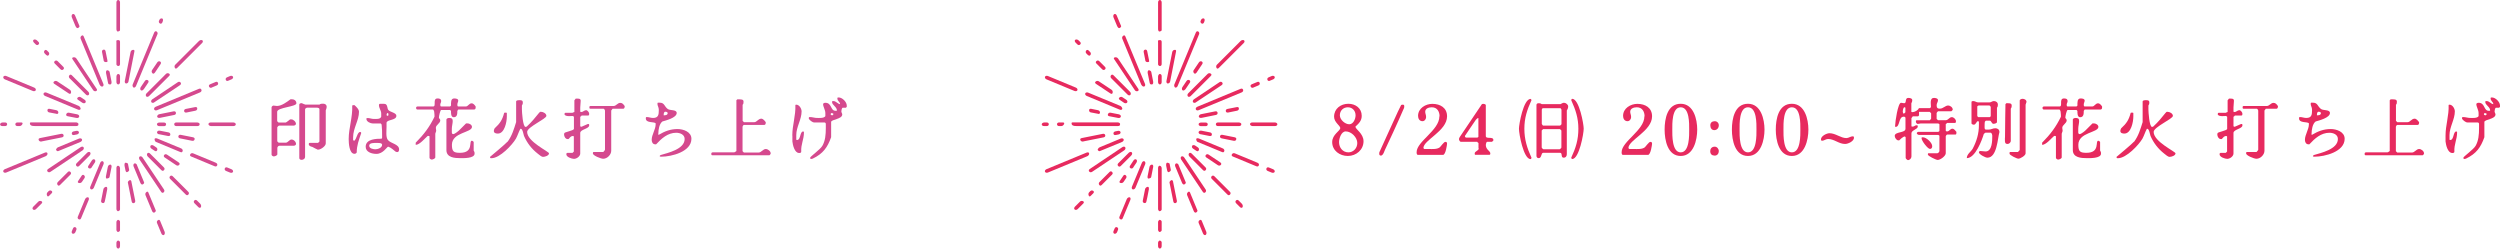 <?xml version="1.0" encoding="UTF-8"?><svg id="_レイヤー_1" xmlns="http://www.w3.org/2000/svg" viewBox="0 0 276.82 27.53"><defs><style>.cls-1{fill:#e72a5f;}.cls-2{fill:#d5498e;}</style></defs><path class="cls-2" d="M13.09,0c-.11,0-.2.12-.2.27v2.96c0,.15.09.26.11.26.06,0,.29-.02.29-.17V.27c0-.15-.09-.27-.2-.27Z"/><path class="cls-2" d="M13,4.44c-.17.04-.11.11-.11.26v2.32c0,.15-.02.16.11.26.14.09.29-.02.29-.17v-2.49c0-.15-.12-.21-.29-.17Z"/><path class="cls-2" d="M13,8.22q-.11.11-.11.26v.6c0,.15.09.27.2.27.11,0,.2-.11.2-.26v-.69c0-.15-.18-.28-.29-.17Z"/><path class="cls-2" d="M13.06,26.63s-.17.09-.17.24v.38c0,.15.09.27.2.27s.2-.12.2-.27v-.41c0-.15-.19-.21-.23-.21Z"/><path class="cls-2" d="M13.09,18.35c-.11-.01-.2.1-.2.25v4.55c0,.15.14.24.17.24.04,0,.23-.06.23-.21v-4.54c0-.15-.09-.27-.2-.28Z"/><path class="cls-2" d="M13.06,24.34s-.17.09-.17.24v.87c0,.15.14.24.17.24.04,0,.23-.06.23-.21v-.93c0-.15-.19-.21-.23-.21Z"/><path class="cls-2" d="M25.83,13.56h-2.5c-.15,0-.26.09-.25.2.02.11.15.2.3.2h2.47c.15,0,.26-.09.26-.2,0-.11-.13-.2-.28-.2Z"/><path class="cls-2" d="M22.12,13.76c-.01-.11-.14-.2-.29-.2h-2.31c-.15,0-.23.09-.23.2,0,.12.09.2.23.2h2.34c.15,0,.26-.09.24-.2Z"/><path class="cls-2" d="M17.65,13.97h.51c.15,0,.23-.09.23-.2,0-.12-.08-.2-.23-.2h-.52c-.15,0-.27.09-.26.2,0,.11.12.2.27.2Z"/><path class="cls-2" d="M3.32,13.74c.05.12.11.22.58.22h4.52c.15,0,.26-.06.26-.14,0-.05,0-.09,0-.14,0-.02-.12-.13-.27-.13H3.46c-.15,0-.18.06-.13.18Z"/><path class="cls-2" d="M1.93,13.56c-.15,0-.23.09-.23.2,0,.12.09.2.23.2h.24c.15,0,.26-.11.31-.22s.01-.18-.13-.18h-.43Z"/><path class="cls-2" d="M.79,13.76c0-.12-.08-.2-.23-.2h-.26c-.15,0-.28.09-.29.2-.01.11.1.2.25.2h.3c.15,0,.23-.09.23-.2Z"/><path class="cls-2" d="M15.17,18.27c-.06-.14-.19-.21-.29-.17s-.14.18-.09.32l.75,1.82c.06.14.16.21.23.19.04-.01.24-.11.18-.25l-.79-1.91Z"/><path class="cls-2" d="M16.44,21.34c-.06-.14-.14-.15-.23-.07-.1.08-.15.2-.1.34l.73,1.76c.06.14.16.2.24.17.05-.02.22-.13.16-.26l-.8-1.93Z"/><path class="cls-2" d="M17.74,24.47c-.06-.14-.15-.16-.25-.09s-.16.18-.1.32l.48,1.16c.06.14.19.21.28.16s.13-.21.08-.35l-.49-1.19Z"/><path class="cls-2" d="M8.38,2.92c.06.14.16.21.23.19.04-.01.24-.11.18-.25l-.48-1.15c-.06-.14-.18-.2-.28-.14-.1.06-.13.23-.07.36l.41.99Z"/><path class="cls-2" d="M11.05,9.39c.06.14.19.22.3.19.11-.03.15-.17.09-.3l-2.17-5.24c-.06-.14-.14-.15-.24-.08-.1.07-.15.2-.1.33l2.11,5.11Z"/><path class="cls-2" d="M25.29,8.93l.34-.14c.14-.06.22-.19.17-.29-.04-.1-.19-.14-.33-.08l-.33.14c-.14.06-.18.17-.14.28.04.11.14.16.28.1Z"/><path class="cls-2" d="M23.45,9.69l.55-.23c.14-.06.18-.17.14-.28-.04-.11-.14-.16-.27-.1l-.6.25c-.14.06-.17.16-.12.27.05.1.16.16.3.1Z"/><path class="cls-2" d="M22.3,9.94c-.03-.11-.12-.16-.26-.11l-4.8,1.99c-.14.06-.21.19-.17.29.04.11.18.15.32.09l4.76-1.97c.14-.06.19-.18.16-.29Z"/><path class="cls-2" d="M6.19,16.58s.12.21.26.15l2.45-1.01c.14-.06.22-.19.18-.29-.04-.1-.18-.14-.32-.09l-2.34.97c-.14.06-.22.24-.22.27Z"/><path class="cls-2" d="M5.26,17c-.01-.12-.13-.16-.27-.11l-4.45,1.84c-.14.06-.22.19-.17.29.04.1.19.14.33.08l4.35-1.8c.14-.06.23-.2.21-.31Z"/><path class="cls-2" d="M20.23,16.73c.02-.12-.04-.25-.18-.3l-2.63-1.09c-.14-.06-.27-.04-.3.04-.02.05.02.29.16.34l2.7,1.12c.14.06.22,0,.24-.11Z"/><path class="cls-2" d="M23.9,18.02l-2.51-1.04c-.14-.06-.26,0-.32.1-.06.1-.04.19.1.25l2.6,1.08c.14.06.24,0,.28-.1.04-.11,0-.22-.14-.28Z"/><path class="cls-2" d="M25.63,18.74l-.46-.19c-.14-.06-.24,0-.28.1-.04.11,0,.22.14.28l.44.18c.14.06.29.02.33-.08.04-.1-.03-.23-.17-.29Z"/><path class="cls-2" d="M.54,8.79l3.09,1.28c.14.06.29.02.33-.08.04-.1-.03-.23-.17-.29l-3.09-1.28c-.14-.06-.28-.02-.33.08-.04.1.03.23.17.29Z"/><path class="cls-2" d="M5,10.63l3.64,1.51c.14.06.27.02.29-.09.01-.06-.07-.26-.21-.32l-3.56-1.47c-.14-.06-.29-.02-.33.08-.05.1.03.23.17.29Z"/><path class="cls-2" d="M17.72,2.61c.1.04.2,0,.26-.13l.04-.11c.06-.14.03-.28-.05-.32-.08-.04-.26,0-.31.14l-.06.13c-.06.14.06.26.12.28Z"/><path class="cls-2" d="M14.78,9.69c.1.04.22-.03.28-.17l2.38-5.75c.06-.14-.06-.26-.11-.29-.1-.05-.2-.01-.26.13l-2.38,5.75c-.06.14.04.3.09.33Z"/><path class="cls-2" d="M9.73,21.85c-.11-.03-.25.07-.31.21l-.8,1.93c-.06.14,0,.24.1.29.11.05.21.02.26-.12l.84-2.02c.06-.14.02-.28-.09-.31Z"/><path class="cls-2" d="M11.39,17.86c-.1-.05-.23.02-.29.16l-1.1,2.65c-.06.14-.01.27.09.3.11.03.24-.05.3-.19l1.07-2.59c.06-.14.02-.29-.08-.33Z"/><path class="cls-2" d="M8.34,25.16c-.1-.04-.2,0-.26.14l-.12.28c-.06.14-.01.27.1.3.11.03.25-.06.3-.2l.1-.25c.06-.14-.07-.26-.13-.28Z"/><path class="cls-2" d="M19.61,7.53l2.77-2.77c.11-.11.11-.24.02-.3-.1-.06-.26-.03-.37.08l-2.62,2.62c-.11.11-.1.24-.05.35.06.11.14.12.25.02Z"/><path class="cls-2" d="M16.18,10.67c.08.08.22.07.33-.04l2.22-2.22c.11-.11.09-.19-.01-.26-.1-.06-.23-.07-.34.03l-2.14,2.14c-.11.11-.13.25-.05.34Z"/><path class="cls-2" d="M9.93,17.2c.11-.11.12-.25.05-.33-.08-.08-.22-.06-.33.04l-1.16,1.16c-.11.11-.1.22-.02.31.08.09.18.1.29,0l1.18-1.18Z"/><path class="cls-2" d="M7.5,19.06l-1.09,1.09c-.11.11-.1.23-.03.33.07.1.16.11.27,0l1.14-1.14c.11-.11.09-.21.01-.3s-.19-.09-.3.01Z"/><path class="cls-2" d="M5.71,21.14c-.09-.07-.21-.08-.32.02l-.12.12c-.11.11-.11.26-.06.37.05.12.12.14.23.03l.27-.27c.11-.11.09-.2,0-.28Z"/><path class="cls-2" d="M4.59,22.28c-.11-.05-.25-.06-.35.05l-.55.55c-.11.11-.12.25-.03.32.09.07.24.05.34-.06l.62-.62c.11-.11.03-.21-.03-.24Z"/><path class="cls-2" d="M18.14,18.53l-1.52-1.52c-.11-.11-.24-.12-.31-.02-.07.09-.04.25.06.35l1.5,1.5c.11.11.21.09.29,0,.08-.09.09-.21-.02-.31Z"/><path class="cls-2" d="M19.13,19.52c-.11-.11-.22-.09-.3-.01-.08.08-.09.19.01.3l1.73,1.73c.11.11.21.09.29,0,.08-.09.09-.21-.02-.31l-1.71-1.71Z"/><path class="cls-2" d="M21.82,22.21c-.11-.11-.22-.09-.3-.01-.08.08-.09.19.01.3l.43.43c.11.11.23.11.29,0,.05-.1.02-.27-.09-.38l-.34-.34Z"/><path class="cls-2" d="M3.95,4.91c.11.11.22.1.31.02.09-.08.1-.19,0-.29l-.16-.16c-.11-.11-.27-.14-.37-.08s-.08.2.02.31l.21.21Z"/><path class="cls-2" d="M5.13,6.09c.11.11.2.09.27,0,.07-.1.07-.23-.03-.33l-.16-.16c-.11-.11-.21-.09-.28,0-.07.09-.08.21.02.32l.18.18Z"/><path class="cls-2" d="M6.7,7.67c.11.11.22.1.31.02.09-.08.1-.19,0-.29l-.62-.62c-.11-.11-.23-.1-.32-.02-.09.08-.11.17,0,.28l.64.64Z"/><path class="cls-2" d="M9.51,10.47c.11.11.24.12.32.03.07-.09.05-.24-.05-.34l-1.82-1.82c-.11-.11-.21-.09-.28,0-.07.09-.08.21.02.32l1.81,1.81Z"/><path class="cls-2" d="M17.08,11.33l2.85-1.9c.12-.08.14-.2.07-.29-.07-.09-.19-.12-.31-.04l-2.82,1.89c-.12.08-.17.23-.11.32.06.09.21.11.33.02Z"/><path class="cls-2" d="M5.27,18.99c.07.09.19.12.31.04l3.56-2.38c.12-.08.18-.23.12-.33-.05-.1-.19-.11-.32-.03l-3.61,2.42c-.12.08-.14.19-.07.29Z"/><path class="cls-2" d="M15.45,17.67l2.4,3.58c.08.12.18.13.27.05.09-.08.12-.21.03-.33l-2.36-3.53c-.08-.12-.22-.17-.32-.11-.09.06-.1.21-.02.34Z"/><path class="cls-2" d="M8.11,6.35c-.12.03-.16.1-.07.22l2.29,3.43c.08.12.29.14.37.05.08-.09.04-.17-.05-.29l-2.19-3.28c-.08-.12-.23-.16-.35-.13Z"/><path class="cls-2" d="M10.14,18.54l.36-.54c.08-.12.07-.27-.02-.34-.09-.06-.23-.02-.31.11l-.38.58c-.08.12-.05.22.05.28.1.05.22.04.31-.08Z"/><path class="cls-2" d="M9.04,19.46l-.38.57c-.08.12-.05.2.07.23s.27,0,.35-.13l.27-.4c.08-.12.05-.24-.04-.32-.09-.08-.19-.07-.27.05Z"/><path class="cls-2" d="M17.14,8.06l.64-.96c.08-.12.05-.23-.05-.29-.1-.05-.23-.03-.31.09l-.58.86c-.08.12-.05.25.03.34s.17.08.26-.04Z"/><path class="cls-2" d="M15.91,9.9l.51-.76c.08-.12,0-.24-.07-.27-.1-.05-.23-.03-.31.1l-.45.67c-.08.12-.08.28,0,.35.09.07.22.03.3-.09Z"/><path class="cls-2" d="M16.67,16.15c-.07.09-.02.23.1.31l.36.24c.12.08.22.05.27-.06.05-.11.03-.23-.1-.32l-.3-.2c-.12-.08-.27-.07-.34.02Z"/><path class="cls-2" d="M19.51,18.29c.12.08.25.06.33-.03.08-.09.07-.19-.06-.28l-1.29-.86c-.12-.08-.24-.05-.31.04-.07.09-.06.2.06.28l1.27.85Z"/><path class="cls-2" d="M6.02,9.29l1.6,1.06c.12.08.21.05.24-.07.03-.12,0-.26-.12-.34l-1.4-.93c-.12-.08-.26-.06-.36.02-.09.08-.09.16.03.25Z"/><path class="cls-2" d="M9.47,11.35c.06-.09.02-.23-.11-.31l-.41-.27c-.12-.08-.25-.05-.34.03-.09.08-.09.17.04.26l.47.32c.12.08.28.07.34-.02Z"/><path class="cls-2" d="M14.3,18.79l-.11-.54c-.03-.15.01-.15-.2-.22-.21-.08-.22.18-.2.33l.1.49c.03.15.1.23.18.21.04-.01.26-.11.23-.26Z"/><path class="cls-2" d="M14.56,20.13c-.03-.15-.11-.21-.2-.18-.05.02-.23.14-.2.28l.42,2.08c.03.15.13.21.24.18.11-.03.18-.13.15-.28l-.42-2.09Z"/><path class="cls-2" d="M11.47,6.69c.03.15.17.21.33.18.16-.03.1-.1.08-.25l-.19-.94c-.03-.15-.13-.21-.24-.18s-.18.12-.15.27l.18.92Z"/><path class="cls-2" d="M11.79,7.82q-.08.11-.05.26l.22,1.08c.03.15.07.19.23.19.17,0,.18-.2.15-.35l-.2-1.02c-.03-.15-.27-.27-.35-.16Z"/><path class="cls-2" d="M20.65,12.46l.98-.2c.15-.03.22-.14.21-.25,0-.12-.09-.18-.24-.15l-1.02.2c-.15.03-.21.13-.19.25.02.11.11.18.26.15Z"/><path class="cls-2" d="M17.71,13.05l1.58-.32c.15-.03.21-.13.19-.25-.02-.11-.11-.18-.26-.15l-1.6.32c-.15.03-.23.2-.22.26.02.11.15.17.3.14Z"/><path class="cls-2" d="M8.2,14.95l.31-.06c.15-.03.25-.14.23-.25-.02-.11-.14-.18-.29-.15l-.3.06c-.15.03-.21.14-.2.25.01.11.11.18.25.15Z"/><path class="cls-2" d="M4.61,15.66l2.25-.45c.15-.03.21-.13.18-.24-.02-.11-.12-.18-.27-.15l-2.34.47c-.15.03-.19.12-.14.23.05.11.17.18.32.15Z"/><path class="cls-2" d="M21.55,15.44c.03-.11-.03-.21-.18-.24l-1.35-.27c-.15-.03-.24.04-.27.15-.02.11.04.21.18.24l1.34.27c.15.03.25-.04.27-.15Z"/><path class="cls-2" d="M17.6,14.86l1.01.2c.15.03.24-.04.25-.15.01-.11-.05-.22-.2-.25l-.96-.19c-.15-.03-.28.04-.31.15-.03.11.07.22.21.25Z"/><path class="cls-2" d="M8.56,12.66l-.92-.18c-.15-.03-.26.05-.3.16-.04.11,0,.2.15.23l.98.19c.15.03.28-.04.3-.15.02-.11-.07-.22-.22-.25Z"/><path class="cls-2" d="M6.24,12.61c.15.03.22-.04.22-.15,0-.12-.08-.23-.23-.26l-.74-.15c-.15-.03-.23.04-.24.15,0,.12.06.23.21.25l.78.15Z"/><path class="cls-2" d="M12.2,18.23c-.11,0-.23.1-.26.25l-.21,1.04c-.03.15.04.25.06.25.06,0,.31-.02.34-.17l.22-1.11c.03-.15-.04-.27-.15-.27Z"/><path class="cls-2" d="M11.46,20.9l-.26,1.31c-.03.15.04.24.16.27.11.03.21-.02.24-.17,0,0,.19-.84.27-1.34.07-.5-.37-.22-.4-.07Z"/><path class="cls-2" d="M13.98,9.24c.11.01.23-.09.25-.23l.65-3.3c.03-.15-.03-.2-.15-.19s-.24.09-.27.24l-.64,3.21c-.03.15.04.27.15.28Z"/><path class="cls-2" d="M30.69,11.73c.5,0,1.09-.45,1.48-.74h.15c.24,0,.5.15.5.45,0,.39-2.13.45-2.13.94v1.04l.15.15h.79l.1-.05c.05-.05.35-.24.39-.3h.15c.2,0,.5.25.5.5,0,.1-.15.19-.24.19h-1.63c-.05,0-.2.15-.2.2v1.54l.15.15h.79c.25,0,.39-.35.64-.35s.5.25.5.5c0,.1-.15.19-.24.19h-1.63c-.05,0-.1.05-.15.1,0,.04-.05.1-.05.1v.74c0,.15-.3.24-.39.24-.1,0-.25-.1-.25-.19v-5.24c0-.1.15-.2.2-.2.15,0,.3.05.45.05ZM33.65,11.53c.05,0,.15.05.15.05h1.58c.1-.1.25-.1.4-.1.19,0,.39.1.39.34,0,.15-.05.25-.1.4v3.66c0,.3-.55.69-.85.69h-.04c-.1-.04-.5-.24-.59-.3-.15-.04-.4-.1-.4-.3,0-.04,0-.15.1-.15h.93l.15-.15v-3.6c0-.1-.19-.15-.25-.15h-1.09c-.1,0-.25.1-.25.19v5.24c0,.24-.2.35-.39.35-.1,0-.25-.05-.25-.2v-5.93c0-.1.15-.15.25-.15.04,0,.24.1.24.1Z"/><path class="cls-2" d="M39,11.68s.1-.04.15-.04h.1c.2.19.5.44.5.74,0,.94-.65,1.82-.65,2.82v.3l.1.1c.3-.15.34-.99.69-.99.05,0,.1.04.1.1v.05c-.25.74-.49,1.34-.49,2.12-.05.1-.15.15-.25.15-.59,0-.64-1.23-.64-1.63,0-1.23.45-2.42.39-3.71ZM42.26,15.35l.05-.1v-.19c0-.44,0-.79-.05-1.24,0-.05-.05-.1-.1-.15h-.89c-.25,0-.7-.2-.7-.5,0-.1.05-.1.15-.1.2,0,.45.1.65.1.3,0,.74.05.84-.25v-.35c0-.34-.25-.59-.25-.93,0-.05,0-.1.1-.15h.25c.1,0,.3,0,.39.04.24.15.15.44.3.65.2.24.89.3.89.64,0,.54-1.09.39-1.09.79v.45c0,.4-.1,1.14.15,1.44.3.39,1.24.45,1.24,1.04,0,.15-.05.3-.2.3h-.04l-.15-.05c-.2-.15-.5-.45-.79-.54h-.05c-.1,0-.54.79-1.28.79-.5,0-1.19-.19-1.19-.79,0-.89,1.24-.89,1.78-.89ZM41.57,16.53c.24,0,.74-.15.74-.5,0-.24-.5-.2-.64-.2-.2,0-.79-.04-.79.3s.5.4.7.4ZM42.91,12.82c.1,0,.1-.05.1-.15,0-.05,0-.15-.1-.15-.05,0-.1.1-.1.15,0,.1,0,.15.1.15Z"/><path class="cls-2" d="M47.36,15.05c-.3.25-.89.99-1.33.99v-.24c.93-.94,1.53-1.74,2.08-2.87v-.2c0-.15-.05-.45-.05-.45l-.1-.15h-1.74c-.1,0-.15-.1-.15-.19,0-.05.05-.15.15-.15h1.74c.39,0-.1-.89.49-.89.2,0,.4.04.4.3,0,.15-.1.24-.1.39,0,.05,0,.2.1.2h.99l.1-.1c0-.34-.04-.79.35-.79.2,0,.45.04.45.24,0,.15-.1.25-.1.45,0,.05,0,.2.1.2h.84c.25,0,.35-.35.64-.35.2,0,.35.2.45.35v.1c0,.15-.05.24-.2.24h-1.73l-.1.15c0,.3,0,.7-.4.7-.34,0-.3-.55-.3-.7l-.1-.1h-.99c-.1,0-.25.69-.25.84,0,.1.15.15.15.3,0,.35-.49.5-.49.84,0,.1.04.19.04.34,0,.05-.1.25-.1.3v2.62c0,.15-.3.25-.39.25-.1,0-.25-.1-.25-.2v-2.32c0-.1-.04-.1-.1-.1h-.1ZM50.13,13.37c0,.3-.1.59-.1.89v.39c0,.1.04.2.15.2.19,0,.64-.39.69-.45l.74-.74h.15c.2,0,.5.15.5.39,0,.65-2.22.59-2.22,1.98,0,.74.19.89.89.89,1.58,0,.93-1.34,1.33-1.34.04,0,.19.1.19.15v.94c.1.15.1.19.1.34,0,.55-1.29.5-1.59.5-.59,0-1.53-.05-1.53-.89v-3.36c0-.15.19-.2.3-.2.24,0,.39.05.39.3Z"/><path class="cls-2" d="M56.21,15.69c.5-.69.69-1.38.94-2.17v-2.28c0-.15.3-.15.34-.15.2,0,.4,0,.4.25,0,.15,0,.19-.1.34v.44c0,.25.1,1.93.4,1.93h.04l.1-.04c.59-.55.89-.94,1.33-1.48.15-.15.1-.15.25-.15.24,0,.59.19.59.45,0,.34-2.13,1.23-2.13,1.78,0,1.08,2.42,2.17,2.42,2.37,0,.25-.44.39-.65.39s-.44-.25-.59-.35c-.69-.54-1.19-1.19-1.53-1.97-.05-.15-.15-.79-.35-.79h-.05c-.19.35-.3.74-.49,1.09-.4.69-1.78,2.17-2.72,2.17-.1,0-.15,0-.15-.15,0,0,1.78-1.48,1.93-1.68ZM54.78,14.2c.59-.54.84-.93,1.04-1.68,0-.05.1-.05.15-.05.04,0,.15,0,.15.05v.39c0,.59-.25,1.88-.99,1.88-.19,0-.45-.04-.45-.3,0-.1.05-.19.1-.3Z"/><path class="cls-2" d="M62.8,16.93h.59l.15-.15v-1.68s-.05-.04-.1-.04c-.25,0-.34.19-.49.34h-.1c-.24,0-.39-.3-.39-.49,0-.1,0-.2.15-.25.1-.04.64-.19.74-.24.05,0,.2-.1.2-.15v-1.33c0-.05-.15-.1-.15-.1-.1,0-.74.1-.89-.15v-.05c0-.05,0-.15.1-.15h.79s.04-.05.1-.05l.1-.04v-1.29s.15-.19.15-.19h.2c.15,0,.35,0,.35.24s-.05.5-.05.74v.45c0,.05.1.05.15.05.15,0,.3-.2.5-.2.15,0,.34.24.34.39,0,.05,0,.2-.1.2h-.74s-.05.1-.1.1l-.05.05v1.04s.05.05.1.05h.05l.69-.3h.05c.1,0,.1.04.1.15,0,.39-.99.44-.99.84v2.28c0,.3-.39.59-.69.59-.25,0-.85-.2-.85-.5,0-.05,0-.15.1-.15ZM65.71,16.83h1.09s.19-.2.19-.25v-4.34c0-.05-.1-.2-.15-.2h-1.48c-.1,0-.1-.1-.1-.15s0-.15.1-.15h2.57c.3,0,.45-.35.74-.35.25,0,.35.15.5.35v.1c0,.05-.05.2-.15.2h-1.19l-.15.2v4.45c0,.44-.44.89-.89.89-.25,0-1.14-.35-1.14-.59,0,0,0-.15.05-.15Z"/><path class="cls-2" d="M73.04,17.27l.1-.1c.79-.24,2.67-.64,2.67-1.78,0-.49-.5-.69-.94-.69-.93,0-1.63.64-2.22,1.28h-.1c-.3,0-.39-.3-.39-.49,0-.59.44-1.14.44-1.74v-.1c-.2-.2-1.09,0-1.09-.54,0-.1,0-.15.1-.15.25,0,.44.1.7.1.59,0,.64-.35.64-.89,0-.3-.15-.45-.15-.65,0-.04,0-.15.05-.15h.2c.54,0,.49.4.89.7.25.19.99.04.99.44,0,.54-1.24.84-1.58.94-.35.25-.45.94-.45,1.29,0,.04-.05.19.04.19.65-.39,1.29-.64,2.08-.64.64,0,1.54.3,1.54,1.08,0,1.44-2.22,1.98-3.32,1.98-.04,0-.19,0-.19-.05v-.04ZM73.48,12.77c.15,0,.45,0,.45-.25,0-.1-.15-.15-.25-.15-.19,0-.19.25-.19.39Z"/><path class="cls-2" d="M78.87,16.87h2.42l.1-.04c.05-.05.15-.1.15-.1v-5.63l.1-.1h.19c.25,0,.5,0,.5.25,0,.15,0,.25-.1.35v1.78l.15.15h1.13c.3,0,.44-.39.79-.39.19,0,.39.24.49.39v.1c0,.05-.04.2-.15.2h-2.27c-.05,0-.15.15-.15.2v2.71l.15.15h1.63c.3,0,.49-.39.79-.39.25,0,.55.24.55.5,0,.04-.1.19-.15.19h-6.33c-.1,0-.1-.1-.1-.15,0-.04,0-.15.1-.15Z"/><path class="cls-2" d="M87.73,15c0-1.13.39-2.23.34-3.36,0-.05.1-.05.1-.05.34,0,.59.45.59.74,0,.89-.59,1.73-.59,2.62v.5c0,.05.04.05.1.05.39,0,.3-.94.65-.94.1,0,.1.05.1.1,0,.79-.35,1.33-.3,2.13,0,.15-.15.15-.24.15-.5,0-.7-.89-.74-1.28v-.64ZM91.04,16.18c.35-.59.4-1.28.4-1.98v-.49c0-.05-.05-.15-.15-.15h-1.14c-.19,0-.49-.25-.59-.4v-.1c0-.05,0-.1.1-.1.3,0,.54.1.79.1s.79.05.94-.2v-.34c0-.35-.25-.7-.25-.99,0-.1.15-.15.25-.15.74,0,.54.89,1.13.89.05,0,.15,0,.15-.04,0-.4-.54-.59-.54-.94,0-.1.05-.1.15-.1.3,0,.5.34.74.34,0-.25-.3-.34-.3-.64,0-.1.05-.1.15-.1.39,0,.89.5.89.89v.15l-.1.1h-.35c-.1,0-.15.34-.15.39,0,.15.1.24.1.35,0,.54-1.23.54-1.23.84v1.68c-.4,1.13-.89,1.82-2.03,2.37-.1.04-.15.04-.19.04-.1,0-.1-.04-.1-.15,0-.1,1.14-.93,1.33-1.28ZM92.13,12.77c.05,0,.15-.05.15-.15,0-.05-.1-.1-.2-.1-.04,0-.1.04-.1.15,0,.04.1.1.15.1Z"/><path class="cls-1" d="M128.43,0c-.11,0-.2.12-.2.27v2.96c0,.15.09.26.11.26.06,0,.29-.02.29-.17V.27c0-.15-.09-.27-.2-.27Z"/><path class="cls-1" d="M128.34,4.44c-.17.04-.11.11-.11.26v2.32c0,.15-.02.16.11.26.14.09.29-.02.29-.17v-2.49c0-.15-.12-.21-.29-.17Z"/><path class="cls-1" d="M128.34,8.22q-.11.11-.11.26v.6c0,.15.09.27.2.27.11,0,.2-.11.2-.26v-.69c0-.15-.18-.28-.29-.17Z"/><path class="cls-1" d="M128.4,26.63s-.17.09-.17.24v.38c0,.15.09.27.2.27s.2-.12.2-.27v-.41c0-.15-.19-.21-.23-.21Z"/><path class="cls-1" d="M128.43,18.35c-.11-.01-.2.1-.2.25v4.55c0,.15.14.24.17.24.04,0,.23-.06.23-.21v-4.54c0-.15-.09-.27-.2-.28Z"/><path class="cls-1" d="M128.4,24.34s-.17.09-.17.24v.87c0,.15.14.24.17.24.04,0,.23-.06.23-.21v-.93c0-.15-.19-.21-.23-.21Z"/><path class="cls-1" d="M141.16,13.56h-2.5c-.15,0-.26.09-.25.2.02.11.15.2.3.2h2.47c.15,0,.26-.09.26-.2,0-.11-.13-.2-.28-.2Z"/><path class="cls-1" d="M137.46,13.76c-.01-.11-.14-.2-.29-.2h-2.31c-.15,0-.23.09-.23.2,0,.12.09.2.23.2h2.34c.15,0,.26-.09.24-.2Z"/><path class="cls-1" d="M132.99,13.97h.51c.15,0,.23-.09.23-.2,0-.12-.08-.2-.23-.2h-.52c-.15,0-.27.09-.26.2,0,.11.12.2.27.2Z"/><path class="cls-1" d="M118.66,13.74c.05.12.11.22.58.22h4.52c.15,0,.26-.06.26-.14,0-.05,0-.09,0-.14,0-.02-.12-.13-.27-.13h-4.95c-.15,0-.18.06-.13.18Z"/><path class="cls-1" d="M117.27,13.56c-.15,0-.23.09-.23.2,0,.12.09.2.23.2h.24c.15,0,.26-.11.31-.22s.01-.18-.13-.18h-.43Z"/><path class="cls-1" d="M116.13,13.76c0-.12-.08-.2-.23-.2h-.26c-.15,0-.28.09-.29.2-.01.11.1.2.25.2h.3c.15,0,.23-.09.23-.2Z"/><path class="cls-1" d="M130.51,18.27c-.06-.14-.19-.21-.29-.17s-.14.18-.09.32l.75,1.82c.06.14.16.21.23.19.04-.01.24-.11.18-.25l-.79-1.91Z"/><path class="cls-1" d="M131.78,21.34c-.06-.14-.14-.15-.23-.07-.1.08-.15.2-.1.34l.73,1.76c.06.14.16.2.24.17.05-.02.22-.13.16-.26l-.8-1.93Z"/><path class="cls-1" d="M133.08,24.47c-.06-.14-.15-.16-.25-.09s-.16.18-.1.32l.48,1.16c.06.14.19.21.28.16s.13-.21.08-.35l-.49-1.19Z"/><path class="cls-1" d="M123.72,2.92c.06.14.16.21.23.19.04-.01.24-.11.18-.25l-.48-1.15c-.06-.14-.18-.2-.28-.14-.1.06-.13.23-.07.36l.41.99Z"/><path class="cls-1" d="M126.39,9.39c.06.14.19.22.3.19.11-.03.15-.17.09-.3l-2.17-5.24c-.06-.14-.14-.15-.24-.08-.1.07-.15.2-.1.33l2.11,5.11Z"/><path class="cls-1" d="M140.63,8.93l.34-.14c.14-.06.22-.19.17-.29-.04-.1-.19-.14-.33-.08l-.33.14c-.14.06-.18.17-.14.28.04.11.14.16.28.1Z"/><path class="cls-1" d="M138.79,9.69l.55-.23c.14-.06.18-.17.14-.28-.04-.11-.14-.16-.27-.1l-.6.25c-.14.06-.17.16-.12.27.05.1.16.16.3.1Z"/><path class="cls-1" d="M137.64,9.94c-.03-.11-.12-.16-.26-.11l-4.8,1.99c-.14.06-.21.19-.17.29.04.11.18.15.32.09l4.76-1.97c.14-.06.19-.18.16-.29Z"/><path class="cls-1" d="M121.53,16.58s.12.21.26.15l2.45-1.01c.14-.06.22-.19.18-.29-.04-.1-.18-.14-.32-.09l-2.34.97c-.14.06-.22.24-.22.27Z"/><path class="cls-1" d="M120.6,17c-.01-.12-.13-.16-.27-.11l-4.45,1.84c-.14.06-.22.19-.17.29.04.1.19.14.33.08l4.35-1.8c.14-.06.23-.2.21-.31Z"/><path class="cls-1" d="M135.57,16.73c.02-.12-.04-.25-.18-.3l-2.63-1.09c-.14-.06-.27-.04-.3.04-.02.05.02.29.16.34l2.7,1.12c.14.06.22,0,.24-.11Z"/><path class="cls-1" d="M139.24,18.02l-2.51-1.04c-.14-.06-.26,0-.32.1-.06.1-.04.19.1.25l2.6,1.08c.14.06.24,0,.28-.1.04-.11,0-.22-.14-.28Z"/><path class="cls-1" d="M140.97,18.74l-.46-.19c-.14-.06-.24,0-.28.1-.04.11,0,.22.14.28l.44.18c.14.06.29.02.33-.08.04-.1-.03-.23-.17-.29Z"/><path class="cls-1" d="M115.88,8.79l3.09,1.28c.14.06.29.02.33-.08.04-.1-.03-.23-.17-.29l-3.09-1.28c-.14-.06-.28-.02-.33.08-.04.1.03.23.17.29Z"/><path class="cls-1" d="M120.34,10.63l3.64,1.51c.14.06.27.02.29-.09.01-.06-.07-.26-.21-.32l-3.56-1.47c-.14-.06-.29-.02-.33.08-.05.1.03.23.17.29Z"/><path class="cls-1" d="M133.06,2.61c.1.04.2,0,.26-.13l.04-.11c.06-.14.03-.28-.05-.32-.08-.04-.26,0-.31.14l-.06.13c-.06.14.06.26.12.28Z"/><path class="cls-1" d="M130.12,9.69c.1.04.22-.03.28-.17l2.38-5.75c.06-.14-.06-.26-.11-.29-.1-.05-.2-.01-.26.13l-2.38,5.75c-.06.14.04.3.09.33Z"/><path class="cls-1" d="M125.07,21.85c-.11-.03-.25.07-.31.21l-.8,1.93c-.06.14,0,.24.1.29.11.05.21.02.26-.12l.84-2.02c.06-.14.02-.28-.09-.31Z"/><path class="cls-1" d="M126.73,17.86c-.1-.05-.23.02-.29.16l-1.1,2.65c-.06.14-.01.27.09.3.11.03.24-.05.3-.19l1.07-2.59c.06-.14.02-.29-.08-.33Z"/><path class="cls-1" d="M123.68,25.16c-.1-.04-.2,0-.26.14l-.12.28c-.06.14-.01.27.1.3.11.03.25-.06.3-.2l.1-.25c.06-.14-.07-.26-.13-.28Z"/><path class="cls-1" d="M134.95,7.53l2.77-2.77c.11-.11.11-.24.02-.3-.1-.06-.26-.03-.37.08l-2.62,2.62c-.11.11-.1.24-.05.35.06.11.14.12.25.02Z"/><path class="cls-1" d="M131.52,10.67c.08.08.22.07.33-.04l2.22-2.22c.11-.11.09-.19-.01-.26-.1-.06-.23-.07-.34.03l-2.14,2.14c-.11.11-.13.25-.05.34Z"/><path class="cls-1" d="M125.27,17.2c.11-.11.12-.25.05-.33-.08-.08-.22-.06-.33.04l-1.16,1.16c-.11.11-.1.22-.02.31.08.09.18.1.29,0l1.18-1.18Z"/><path class="cls-1" d="M122.84,19.06l-1.09,1.09c-.11.11-.1.23-.03.33.07.1.16.11.27,0l1.14-1.14c.11-.11.09-.21.01-.3s-.19-.09-.3.01Z"/><path class="cls-1" d="M121.05,21.14c-.09-.07-.21-.08-.32.02l-.12.12c-.11.11-.11.26-.06.37.05.12.12.14.23.03l.27-.27c.11-.11.09-.2,0-.28Z"/><path class="cls-1" d="M119.93,22.28c-.11-.05-.25-.06-.35.05l-.55.55c-.11.11-.12.25-.03.32.09.07.24.05.34-.06l.62-.62c.11-.11.03-.21-.03-.24Z"/><path class="cls-1" d="M133.48,18.53l-1.52-1.52c-.11-.11-.24-.12-.31-.02-.07.09-.04.25.06.35l1.5,1.5c.11.11.21.09.29,0,.08-.09.09-.21-.02-.31Z"/><path class="cls-1" d="M134.47,19.52c-.11-.11-.22-.09-.3-.01-.08.08-.09.19.01.3l1.73,1.73c.11.11.21.09.29,0,.08-.09.09-.21-.02-.31l-1.71-1.71Z"/><path class="cls-1" d="M137.16,22.21c-.11-.11-.22-.09-.3-.01-.08.08-.09.19.01.3l.43.43c.11.11.23.11.29,0,.05-.1.02-.27-.09-.38l-.34-.34Z"/><path class="cls-1" d="M119.29,4.91c.11.11.22.1.31.02.09-.08.1-.19,0-.29l-.16-.16c-.11-.11-.27-.14-.37-.08s-.08.2.02.31l.21.21Z"/><path class="cls-1" d="M120.47,6.09c.11.11.2.09.27,0,.07-.1.07-.23-.03-.33l-.16-.16c-.11-.11-.21-.09-.28,0-.07.09-.08.21.02.32l.18.18Z"/><path class="cls-1" d="M122.04,7.67c.11.11.22.1.31.02.09-.08.1-.19,0-.29l-.62-.62c-.11-.11-.23-.1-.32-.02-.09.08-.11.17,0,.28l.64.64Z"/><path class="cls-1" d="M124.85,10.47c.11.11.24.12.32.03.07-.09.05-.24-.05-.34l-1.82-1.82c-.11-.11-.21-.09-.28,0-.07.09-.08.21.02.32l1.81,1.81Z"/><path class="cls-1" d="M132.42,11.33l2.85-1.9c.12-.08.14-.2.07-.29-.07-.09-.19-.12-.31-.04l-2.82,1.89c-.12.08-.17.23-.11.32.06.09.21.11.33.02Z"/><path class="cls-1" d="M120.61,18.99c.07.09.19.12.31.04l3.56-2.38c.12-.08.18-.23.12-.33-.05-.1-.19-.11-.32-.03l-3.61,2.42c-.12.08-.14.19-.07.29Z"/><path class="cls-1" d="M130.79,17.67l2.4,3.58c.08.12.18.13.27.05.09-.08.12-.21.03-.33l-2.36-3.53c-.08-.12-.22-.17-.32-.11-.09.06-.1.21-.02.34Z"/><path class="cls-1" d="M123.45,6.35c-.12.03-.16.1-.07.22l2.29,3.43c.08.12.29.14.37.05.08-.09.04-.17-.05-.29l-2.19-3.28c-.08-.12-.23-.16-.35-.13Z"/><path class="cls-1" d="M125.48,18.54l.36-.54c.08-.12.07-.27-.02-.34-.09-.06-.23-.02-.31.11l-.38.58c-.08.12-.05.22.05.28.1.05.22.04.31-.08Z"/><path class="cls-1" d="M124.38,19.46l-.38.57c-.08.12-.05.2.07.23s.27,0,.35-.13l.27-.4c.08-.12.05-.24-.04-.32-.09-.08-.19-.07-.27.05Z"/><path class="cls-1" d="M132.48,8.06l.64-.96c.08-.12.05-.23-.05-.29-.1-.05-.23-.03-.31.09l-.58.86c-.08.12-.05.25.03.34s.17.08.26-.04Z"/><path class="cls-1" d="M131.25,9.9l.51-.76c.08-.12,0-.24-.07-.27-.1-.05-.23-.03-.31.1l-.45.67c-.08.12-.08.28,0,.35.09.07.22.03.3-.09Z"/><path class="cls-1" d="M132.01,16.15c-.07.09-.02.23.1.31l.36.24c.12.08.22.05.27-.06.05-.11.03-.23-.1-.32l-.3-.2c-.12-.08-.27-.07-.34.02Z"/><path class="cls-1" d="M134.85,18.29c.12.08.25.06.33-.03.08-.09.07-.19-.06-.28l-1.29-.86c-.12-.08-.24-.05-.31.04-.07.09-.06.2.06.28l1.27.85Z"/><path class="cls-1" d="M121.36,9.29l1.6,1.06c.12.08.21.05.24-.07.03-.12,0-.26-.12-.34l-1.4-.93c-.12-.08-.26-.06-.36.02-.09.08-.09.16.03.25Z"/><path class="cls-1" d="M124.81,11.35c.06-.09.02-.23-.11-.31l-.41-.27c-.12-.08-.25-.05-.34.03-.09.08-.09.17.04.26l.47.32c.12.08.28.07.34-.02Z"/><path class="cls-1" d="M129.64,18.79l-.11-.54c-.03-.15.01-.15-.2-.22-.21-.08-.22.18-.2.33l.1.49c.03.15.1.23.18.21.04-.01.26-.11.23-.26Z"/><path class="cls-1" d="M129.9,20.13c-.03-.15-.11-.21-.2-.18-.05.02-.23.14-.2.28l.42,2.08c.03.15.13.21.24.18.11-.03.18-.13.15-.28l-.42-2.09Z"/><path class="cls-1" d="M126.81,6.69c.03.15.17.21.33.18.16-.03.1-.1.08-.25l-.19-.94c-.03-.15-.13-.21-.24-.18s-.18.12-.15.27l.18.92Z"/><path class="cls-1" d="M127.13,7.82q-.08.11-.05.26l.22,1.08c.03.15.07.19.23.19.17,0,.18-.2.15-.35l-.2-1.02c-.03-.15-.27-.27-.35-.16Z"/><path class="cls-1" d="M135.99,12.46l.98-.2c.15-.03.22-.14.21-.25,0-.12-.09-.18-.24-.15l-1.02.2c-.15.03-.21.13-.19.25.02.11.11.18.26.15Z"/><path class="cls-1" d="M133.05,13.05l1.58-.32c.15-.03.21-.13.19-.25-.02-.11-.11-.18-.26-.15l-1.6.32c-.15.03-.23.2-.22.26.02.11.15.17.3.14Z"/><path class="cls-1" d="M123.54,14.95l.31-.06c.15-.03.25-.14.23-.25-.02-.11-.14-.18-.29-.15l-.3.06c-.15.03-.21.14-.2.25.01.11.11.18.25.15Z"/><path class="cls-1" d="M119.95,15.66l2.25-.45c.15-.03.21-.13.18-.24-.02-.11-.12-.18-.27-.15l-2.34.47c-.15.03-.19.12-.14.23.05.11.17.18.32.15Z"/><path class="cls-1" d="M136.89,15.44c.03-.11-.03-.21-.18-.24l-1.35-.27c-.15-.03-.24.04-.27.15-.02.11.04.21.18.24l1.34.27c.15.03.25-.04.27-.15Z"/><path class="cls-1" d="M132.93,14.86l1.01.2c.15.03.24-.04.25-.15.01-.11-.05-.22-.2-.25l-.96-.19c-.15-.03-.28.04-.31.15-.03.11.07.22.21.25Z"/><path class="cls-1" d="M123.9,12.66l-.92-.18c-.15-.03-.26.05-.3.16-.04.11,0,.2.15.23l.98.19c.15.03.28-.04.3-.15.02-.11-.07-.22-.22-.25Z"/><path class="cls-1" d="M121.58,12.61c.15.03.22-.04.22-.15,0-.12-.08-.23-.23-.26l-.74-.15c-.15-.03-.23.04-.24.15,0,.12.06.23.21.25l.78.15Z"/><path class="cls-1" d="M127.54,18.23c-.11,0-.23.1-.26.25l-.21,1.04c-.03.15.04.25.06.25.06,0,.31-.02.34-.17l.22-1.11c.03-.15-.04-.27-.15-.27Z"/><path class="cls-1" d="M126.8,20.9l-.26,1.31c-.03.15.04.24.16.27.11.03.21-.02.24-.17,0,0,.19-.84.27-1.34.07-.5-.37-.22-.4-.07Z"/><path class="cls-1" d="M129.32,9.24c.11.01.23-.09.25-.23l.65-3.3c.03-.15-.03-.2-.15-.19s-.24.09-.27.24l-.64,3.21c-.03.15.04.27.15.28Z"/><path class="cls-1" d="M148.41,14.2c0-.3-.69-.64-.69-1.28,0-.89.74-1.43,1.58-1.43.79,0,1.48.49,1.48,1.33,0,.54-.3.84-.69,1.19v.04c0,.25.89.74.89,1.59,0,.93-.79,1.63-1.74,1.63-.89,0-1.73-.59-1.73-1.54,0-.84.89-1.24.89-1.54ZM149.3,16.87c.54,0,.99-.44.99-1.04s-.64-1.28-1.28-1.28c-.5,0-.74.79-.74,1.19,0,.59.39,1.13,1.04,1.13ZM149.4,13.76c.45,0,.7-.59.7-.99,0-.5-.35-.89-.85-.89s-.89.35-.89.89c0,.5.59.99,1.04.99Z"/><path class="cls-1" d="M152.77,16.78c.3-.69,1.74-3.8,2.03-4.45l.34-.69c.05-.05.15-.05.2-.05.15,0,.15.1.15.2,0,.19-.05.19-.15.45-.39.93-1.78,3.95-1.98,4.34-.04.05-.19.65-.45.65-.15,0-.19-.1-.19-.2,0-.1,0-.15.04-.24Z"/><path class="cls-1" d="M159.4,12.87c0-.49-.25-.99-.85-.99-.3,0-.74.1-.74.5,0,.19.1.34.1.59,0,.19-.15.45-.4.45-.34,0-.49-.3-.49-.59,0-.85.84-1.33,1.58-1.33.89,0,1.63.44,1.63,1.38,0,1.63-2.62,2.62-2.62,3.52l.1.1h.54c.35,0,.89.05,1.19-.2.1-.1.45-.59.59-.59s.2.05.2.2c0,.1-.15,1.24-.45,1.24h-2.77c-.15,0-.15-.2-.15-.3,0-1.19,2.52-2.42,2.52-3.96Z"/><path class="cls-1" d="M163.71,16.43v-.59l-.04-.04c-.05,0-.1-.1-.1-.1h-1.82c-.1,0-.2-.19-.2-.3q0-.1.1-.25l2.33-3.46c.1-.19.15-.19.3-.19.04,0,.24.04.24.15v3.41c0,.39.84,0,.84.45v.04c-.04.05-.15.15-.15.15h-.54c-.1,0-.15.3-.15.35,0,.54.5.65.5.94,0,.04,0,.15-.1.15h-1.58c-.05,0-.05-.15-.05-.15,0-.25.45-.3.45-.55ZM162.37,15.24h1.19l.1-.04.04-.05v-2.08c-.19,0-.39.35-.45.44-.15.25-.89,1.28-1.04,1.54v.04c0,.05.05.15.15.15Z"/><path class="cls-1" d="M169.48,10.94s.1.1.1.15c-.5,1.09-.79,1.98-.79,3.17s.3,2.13.79,3.21c0,.05-.05.15-.1.15-.79,0-1.29-2.82-1.29-3.36,0-.5.5-3.31,1.29-3.31ZM170.71,11.53h2.08c.2-.1.25-.15.4-.15.19,0,.45.2.45.4,0,.15-.05.3-.15.45v4.84c0,.2-.1.39-.35.39-.35,0-.1-.54-.39-.54h-1.88c-.24,0-.15.59-.49.59-.15,0-.25-.1-.25-.25v-5.63c0-.15.1-.2.25-.2s.19,0,.34.1ZM172.89,12.13l-.05-.1-.05-.05h-1.97l-.05.05-.05.1v1.59s.1.19.15.19h1.88l.15-.15v-1.63ZM170.71,16.33c0,.05.15.2.2.2h1.78c.05,0,.2-.15.2-.2v-1.88l-.15-.15h-1.88l-.15.15v1.88ZM174.77,14.26c0-1.19-.3-2.08-.79-3.17,0-.04.05-.15.1-.15.79,0,1.28,2.82,1.28,3.31,0,.54-.5,3.36-1.28,3.36-.05,0-.1-.1-.1-.15.5-1.08.79-1.97.79-3.21Z"/><path class="cls-1" d="M182.1,12.87c0-.49-.25-.99-.85-.99-.3,0-.74.1-.74.5,0,.19.1.34.1.59,0,.19-.15.45-.4.45-.34,0-.49-.3-.49-.59,0-.85.84-1.33,1.58-1.33.89,0,1.63.44,1.63,1.38,0,1.63-2.62,2.62-2.62,3.52l.1.1h.54c.35,0,.89.05,1.19-.2.1-.1.45-.59.59-.59s.2.05.2.2c0,.1-.15,1.24-.45,1.24h-2.77c-.15,0-.15-.2-.15-.3,0-1.19,2.52-2.42,2.52-3.96Z"/><path class="cls-1" d="M186.1,11.49c1.44,0,1.83,1.73,1.83,2.86s-.39,2.92-1.83,2.92-1.78-1.73-1.78-2.92.3-2.86,1.78-2.86ZM186.1,16.87c.99,0,.94-1.93.94-2.52,0-.64.05-2.47-.94-2.47s-.93,1.88-.93,2.47-.05,2.52.93,2.52Z"/><path class="cls-1" d="M189.87,13.42c.25,0,.45.19.45.45,0,.3-.2.54-.5.54s-.44-.25-.44-.54.2-.45.5-.45ZM189.87,16.24c.25,0,.45.24.45.49s-.15.5-.45.5-.5-.15-.5-.5c0-.24.15-.49.5-.49Z"/><path class="cls-1" d="M193.55,11.49c1.44,0,1.83,1.73,1.83,2.86s-.39,2.92-1.83,2.92-1.78-1.73-1.78-2.92.3-2.86,1.78-2.86ZM193.55,16.87c.99,0,.94-1.93.94-2.52,0-.64.05-2.47-.94-2.47s-.93,1.88-.93,2.47-.05,2.52.93,2.52Z"/><path class="cls-1" d="M198.41,11.49c1.44,0,1.83,1.73,1.83,2.86s-.39,2.92-1.83,2.92-1.78-1.73-1.78-2.92.3-2.86,1.78-2.86ZM198.41,16.87c.99,0,.94-1.93.94-2.52,0-.64.05-2.47-.94-2.47s-.93,1.88-.93,2.47-.05,2.52.93,2.52Z"/><path class="cls-1" d="M201.73,15.59c-.05,0-.1-.1-.1-.15,0-.39.65-.69.94-.69.69,0,1.24.54,1.88.54.25,0,.45-.2.74-.2.05,0,.1.1.1.15,0,.4-.65.7-.99.7-.69,0-1.19-.55-1.88-.55-.25,0-.45.2-.69.2Z"/><path class="cls-1" d="M210.24,15.54h-.05c-.2,0-.39-.3-.39-.49,0-.5,1.19-.3,1.19-.79v-1.19c0-.15-.15-.15-.2-.15-.59,0-.39,1.13-.89,1.13-.1,0-.05-.15-.05-.19,0-.35.3-2.48.65-2.48.1,0,.25.05.35.05.3,0,.04-.59.45-.59.19,0,.44.05.44.25,0,.15-.05.25-.1.35v.94s.05.04.1.04c.25,0,.64-.19.74-.45h1.23l.05-.04.05-.1c0-.34-.15-.99.34-.99.15,0,.44.05.44.25s-.15.35-.15.55c0,.3.1.39.35.39.39,0,.59-.35.94-.35.19,0,.49.2.49.44v.05c-.04.05-.15.15-.15.15h-1.48s-.15.15-.15.2v.64l.15.15h.85c.3,0,.39-.34.69-.34.2,0,.45.24.45.45,0,.04,0,.19-.1.19h-.89s-.05.1-.1.1l-.04.04v.7c0,.1.1.1.15.1.25,0,.34-.3.59-.3.19,0,.34.24.44.35v.1c0,.05,0,.2-.1.2h-.93c-.05,0-.15.15-.15.19v1.88c0,.3-.59.74-.89.74-.2,0-1.09-.45-1.09-.59,0-.05,0-.15.05-.15h.99c.1,0,.24-.15.24-.25v-1.68l-.04-.05-.1-.05h-2.12c-.1,0-.25-.1-.25-.19,0-.05.1-.15.15-.15h2.22l.1-.05.04-.05v-.74l-.04-.04-.1-.05h-1.93s-.25.05-.3.05h-.04c-.1,0-.2-.15-.2-.25,0-.1,0-.15.1-.15h1.44s.15-.15.15-.19v-.59l-.15-.15h-1.19v.39l-.1.1h-.59l-.15.2v.89c0,.05.1.05.15.05.15,0,.25-.15.4-.15s.15.04.15.15c0,.3-.7.39-.7.74v2.57c0,.2-.19.4-.39.4-.05,0-.25-.15-.25-.25v-2.27s-.05-.1-.1-.1c-.19,0-.59.4-.64.45ZM210.83,12.57s.15-.1.15-.15v-.49l-.05-.05h-.05c-.15,0-.19.39-.19.5,0,.04.04.25.15.19ZM212.91,15.2c.39,0,1.04.59,1.04.99,0,.2-.1.3-.25.3-.24,0-.93-.89-.93-1.19,0-.1.04-.1.15-.1Z"/><path class="cls-1" d="M219.09,13.46l-.05-.04h-.04c-.15,0-.2.39-.45.39-.05,0-.25-.05-.25-.15v-2.37c0-.1.15-.1.2-.1.2,0,.35.15.54.15h1.24c.2,0,.3-.15.5-.15.24,0,.44.15.44.39,0,.15,0,.2-.1.35v1.58c0,.15-.3.2-.39.2-.2,0-.24-.35-.39-.35h-.45l-.1.1c-.04.05-.04.44-.04.59s0,.3.15.3h.3c.3,0,.45-.15.74-.15.19,0,.45.1.45.4v.04c-.2.65-.25,2.82-1.33,2.82-.25,0-.94-.39-.94-.59,0-.1.1-.15.15-.15.2,0,.39.05.59.05.74,0,.74-1.24.74-1.73,0-.1-.05-.35-.2-.35h-.54c-.05,0-.15.1-.2.15-.19.64-.93,2.67-1.88,2.67,0-.44.44-.69.65-1.04.44-.84.69-1.68.69-2.62v-.4ZM219.04,12.97h1.29l.1-.1v-1.04s-.1-.15-.15-.15h-1.19l-.1.05-.05.05v1.08l.1.1ZM222.01,15.24c0-1.08.05-3.71.05-3.71l.1-.1h.15c.2,0,.44,0,.44.25,0,.15,0,.2-.1.35v3.56c0,.2-.2.35-.35.35-.3,0-.3-.2-.3-.45v-.25ZM222.55,16.83h.89s.04-.05.1-.1c0-.04.1-.1.1-.1v-5.49c0-.15.25-.2.3-.2.2,0,.45.1.45.35,0,.05-.1.25-.1.3v5.39c0,.25-.59.59-.79.59s-.99-.4-.99-.55c0-.04,0-.19.05-.19Z"/><path class="cls-1" d="M227.45,15.05c-.3.25-.89.99-1.33.99v-.24c.93-.94,1.53-1.74,2.08-2.87v-.2c0-.15-.05-.45-.05-.45l-.1-.15h-1.74c-.1,0-.15-.1-.15-.19,0-.05.05-.15.15-.15h1.74c.39,0-.1-.89.49-.89.2,0,.4.04.4.3,0,.15-.1.24-.1.39,0,.05,0,.2.1.2h.99l.1-.1c0-.34-.04-.79.35-.79.2,0,.45.04.45.24,0,.15-.1.25-.1.45,0,.05,0,.2.1.2h.84c.25,0,.35-.35.64-.35.2,0,.35.2.45.35v.1c0,.15-.05.24-.2.24h-1.73l-.1.15c0,.3,0,.7-.4.7-.34,0-.3-.55-.3-.7l-.1-.1h-.99c-.1,0-.25.69-.25.84,0,.1.15.15.15.3,0,.35-.49.5-.49.84,0,.1.04.19.04.34,0,.05-.1.25-.1.3v2.62c0,.15-.3.25-.39.25-.1,0-.25-.1-.25-.2v-2.32c0-.1-.04-.1-.1-.1h-.1ZM230.22,13.37c0,.3-.1.59-.1.89v.39c0,.1.04.2.15.2.19,0,.64-.39.69-.45l.74-.74h.15c.2,0,.5.15.5.39,0,.65-2.22.59-2.22,1.98,0,.74.19.89.89.89,1.58,0,.93-1.34,1.33-1.34.04,0,.19.1.19.15v.94c.1.15.1.19.1.34,0,.55-1.29.5-1.59.5-.59,0-1.53-.05-1.53-.89v-3.36c0-.15.19-.2.3-.2.24,0,.39.05.39.3Z"/><path class="cls-1" d="M236.31,15.69c.5-.69.69-1.38.94-2.17v-2.28c0-.15.3-.15.34-.15.2,0,.4,0,.4.25,0,.15,0,.19-.1.34v.44c0,.25.1,1.93.4,1.93h.04l.1-.04c.59-.55.89-.94,1.33-1.48.15-.15.1-.15.25-.15.24,0,.59.19.59.45,0,.34-2.13,1.23-2.13,1.78,0,1.08,2.42,2.17,2.42,2.37,0,.25-.44.39-.65.39s-.44-.25-.59-.35c-.69-.54-1.19-1.19-1.53-1.97-.05-.15-.15-.79-.35-.79h-.05c-.19.35-.3.74-.49,1.09-.4.69-1.78,2.17-2.72,2.17-.1,0-.15,0-.15-.15,0,0,1.78-1.48,1.93-1.68ZM234.88,14.2c.59-.54.84-.93,1.04-1.68,0-.05.1-.05.15-.05.04,0,.15,0,.15.05v.39c0,.59-.25,1.88-.99,1.88-.19,0-.45-.04-.45-.3,0-.1.05-.19.1-.3Z"/><path class="cls-1" d="M245.86,16.93h.59l.15-.15v-1.68s-.05-.04-.1-.04c-.25,0-.34.19-.49.34h-.1c-.24,0-.39-.3-.39-.49,0-.1,0-.2.15-.25.1-.04.64-.19.74-.24.05,0,.2-.1.2-.15v-1.33c0-.05-.15-.1-.15-.1-.1,0-.74.1-.89-.15v-.05c0-.05,0-.15.1-.15h.79s.04-.05.1-.05l.1-.04v-1.29s.15-.19.15-.19h.2c.15,0,.35,0,.35.24s-.05.5-.05.74v.45c0,.05.1.05.15.05.15,0,.3-.2.5-.2.15,0,.34.24.34.39,0,.05,0,.2-.1.2h-.74s-.05.1-.1.1l-.05.05v1.04s.05.05.1.05h.05l.69-.3h.05c.1,0,.1.04.1.15,0,.39-.99.44-.99.84v2.28c0,.3-.39.59-.69.59-.25,0-.85-.2-.85-.5,0-.05,0-.15.1-.15ZM248.77,16.83h1.09s.19-.2.19-.25v-4.34c0-.05-.1-.2-.15-.2h-1.48c-.1,0-.1-.1-.1-.15s0-.15.1-.15h2.57c.3,0,.45-.35.74-.35.25,0,.35.15.5.35v.1c0,.05-.05.2-.15.2h-1.19l-.15.2v4.45c0,.44-.44.89-.89.89-.25,0-1.14-.35-1.14-.59,0,0,0-.15.05-.15Z"/><path class="cls-1" d="M256.1,17.27l.1-.1c.79-.24,2.67-.64,2.67-1.78,0-.49-.5-.69-.94-.69-.93,0-1.63.64-2.22,1.28h-.1c-.3,0-.39-.3-.39-.49,0-.59.44-1.14.44-1.74v-.1c-.2-.2-1.09,0-1.09-.54,0-.1,0-.15.1-.15.25,0,.44.1.7.1.59,0,.64-.35.64-.89,0-.3-.15-.45-.15-.65,0-.04,0-.15.05-.15h.2c.54,0,.49.4.89.7.25.19.99.04.99.44,0,.54-1.24.84-1.58.94-.35.25-.45.94-.45,1.29,0,.04-.05.19.04.19.65-.39,1.29-.64,2.08-.64.64,0,1.54.3,1.54,1.08,0,1.44-2.22,1.98-3.32,1.98-.04,0-.19,0-.19-.05v-.04ZM256.54,12.77c.15,0,.45,0,.45-.25,0-.1-.15-.15-.25-.15-.19,0-.19.25-.19.39Z"/><path class="cls-1" d="M261.93,16.87h2.43l.1-.04c.05-.05.15-.1.15-.1v-5.63l.1-.1h.19c.25,0,.5,0,.5.25,0,.15,0,.25-.1.35v1.78l.15.15h1.13c.3,0,.44-.39.79-.39.19,0,.39.24.49.39v.1c0,.05-.04.2-.15.2h-2.27c-.05,0-.15.15-.15.2v2.71l.15.15h1.63c.3,0,.49-.39.79-.39.25,0,.55.24.55.5,0,.04-.1.19-.15.19h-6.33c-.1,0-.1-.1-.1-.15,0-.04,0-.15.1-.15Z"/><path class="cls-1" d="M270.79,15c0-1.13.39-2.23.34-3.36,0-.05.1-.05.1-.05.34,0,.59.45.59.74,0,.89-.59,1.73-.59,2.62v.5c0,.05.04.05.1.05.39,0,.3-.94.64-.94.1,0,.1.05.1.1,0,.79-.35,1.33-.3,2.13,0,.15-.15.15-.24.15-.5,0-.7-.89-.74-1.28v-.64ZM274.1,16.18c.35-.59.4-1.28.4-1.98v-.49c0-.05-.05-.15-.15-.15h-1.14c-.19,0-.49-.25-.59-.4v-.1c0-.05,0-.1.1-.1.3,0,.54.1.79.1s.79.05.94-.2v-.34c0-.35-.25-.7-.25-.99,0-.1.15-.15.25-.15.74,0,.54.89,1.13.89.05,0,.15,0,.15-.04,0-.4-.54-.59-.54-.94,0-.1.05-.1.15-.1.3,0,.5.34.74.34,0-.25-.3-.34-.3-.64,0-.1.05-.1.15-.1.39,0,.89.5.89.89v.15l-.1.1h-.35c-.1,0-.15.34-.15.39,0,.15.1.24.1.35,0,.54-1.23.54-1.23.84v1.68c-.4,1.13-.89,1.82-2.03,2.37-.1.04-.15.04-.19.04-.1,0-.1-.04-.1-.15,0-.1,1.14-.93,1.33-1.28ZM275.19,12.77c.05,0,.15-.05.15-.15,0-.05-.1-.1-.2-.1-.04,0-.1.04-.1.15,0,.04.1.1.15.1Z"/></svg>